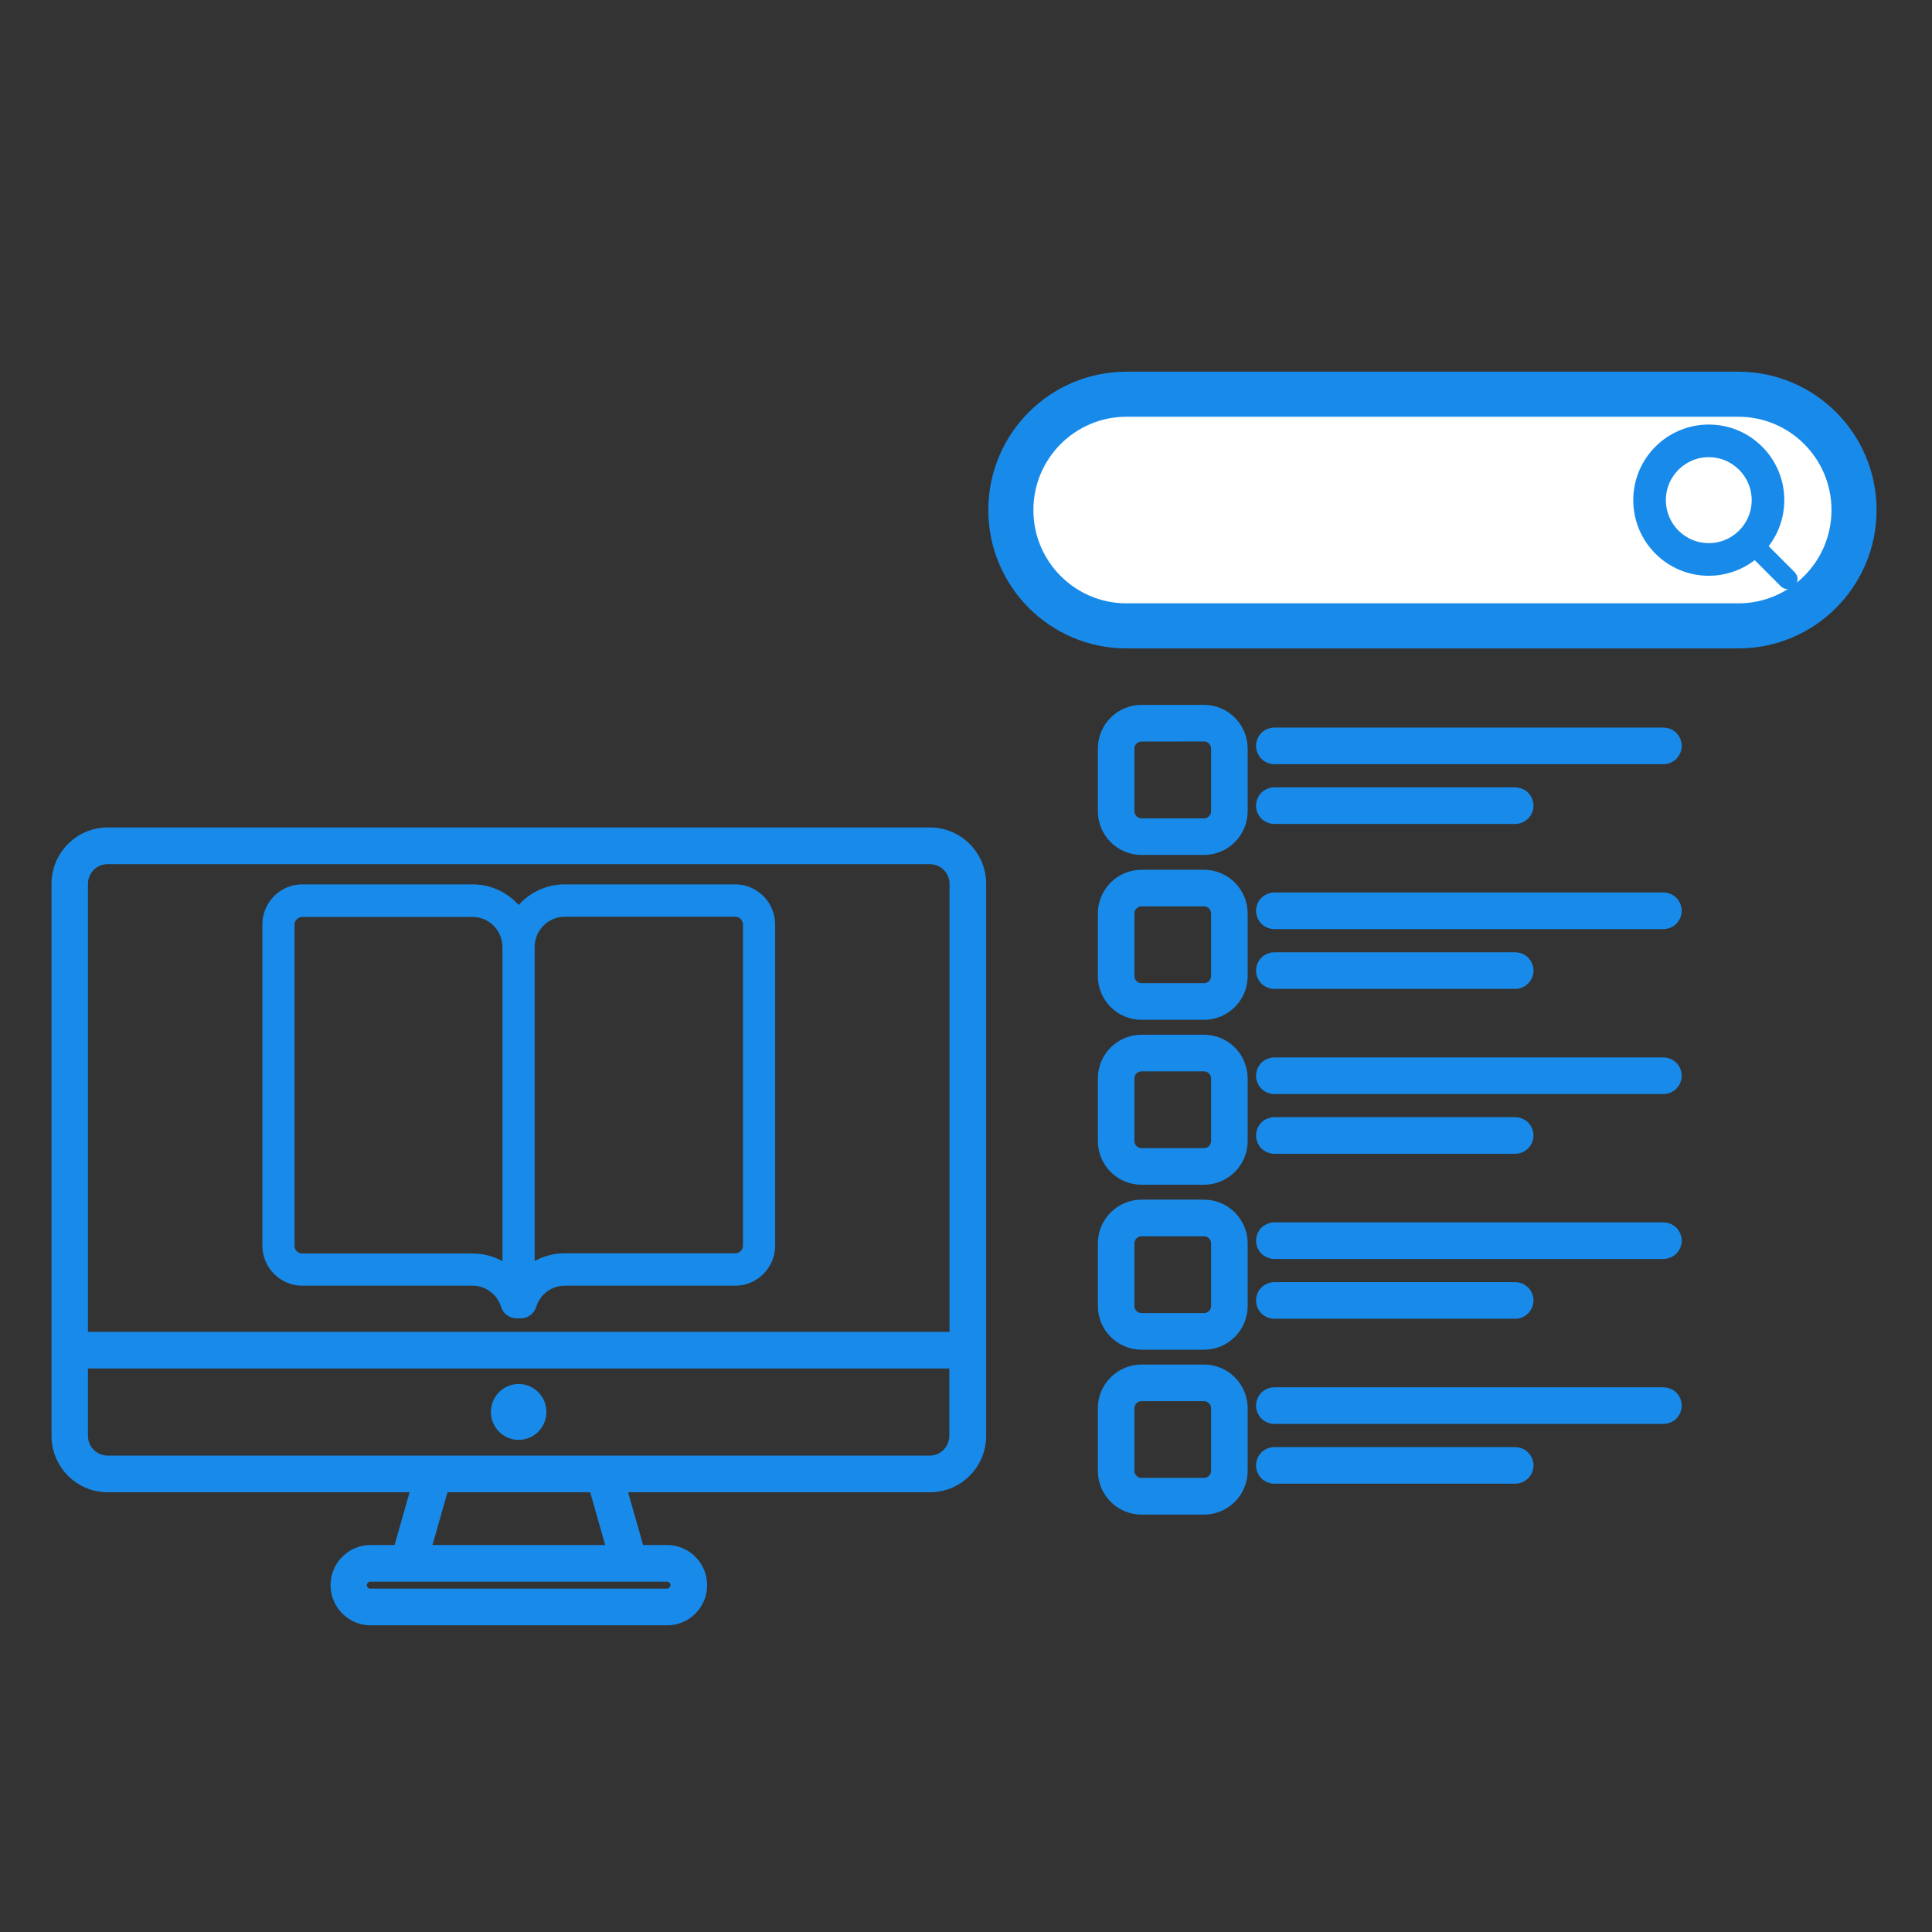 <svg width="150" height="150" viewBox="0 0 150 150" fill="none" xmlns="http://www.w3.org/2000/svg">
<rect x="0" y="0" width="150" height="150" fill="#333333" stroke="none"/>
<path d="M40.378 107.456C41.516 107.515 42.422 108.462 42.422 109.623L42.419 109.735C42.363 110.843 41.479 111.732 40.378 111.788L40.267 111.791C39.078 111.791 38.114 110.82 38.113 109.623C38.113 108.425 39.077 107.453 40.267 107.453L40.378 107.456Z" fill="#188BEA"/>
<path fill-rule="evenodd" clip-rule="evenodd" d="M36.692 68.662C38.08 68.662 39.361 69.254 40.267 70.263C41.175 69.253 42.469 68.662 43.843 68.662H57.085C58.783 68.662 60.182 70.052 60.182 71.779V96.704L60.178 96.863C60.098 98.448 58.832 99.736 57.245 99.817L57.085 99.822H43.843C42.829 99.822 41.933 100.485 41.63 101.467C41.47 101.988 40.991 102.351 40.447 102.351H40.103C39.547 102.351 39.066 101.991 38.905 101.467C38.621 100.546 37.815 99.906 36.88 99.829L36.692 99.822H23.465C21.767 99.822 20.369 98.431 20.369 96.704V71.779C20.369 70.069 21.75 68.662 23.465 68.662H36.692ZM23.465 71.192C23.142 71.192 22.868 71.461 22.867 71.794V96.719L22.87 96.782C22.901 97.088 23.151 97.32 23.465 97.321H36.692C37.515 97.321 38.308 97.529 39.011 97.92V73.541C39.011 72.28 38.033 71.258 36.811 71.195L36.692 71.192H23.465ZM43.843 71.177C42.565 71.177 41.51 72.226 41.51 73.525V97.906C42.218 97.514 43.021 97.306 43.843 97.306H57.085L57.147 97.303C57.432 97.275 57.653 97.052 57.681 96.766L57.684 96.704V71.779C57.683 71.474 57.449 71.212 57.147 71.18L57.085 71.177H43.843Z" fill="#188BEA"/>
<path fill-rule="evenodd" clip-rule="evenodd" d="M72.212 64.245C74.614 64.245 76.566 66.209 76.566 68.628V111.475L76.56 111.7C76.447 113.94 74.66 115.738 72.436 115.852L72.212 115.857H48.764L49.931 119.954H51.803C53.503 119.954 54.901 121.36 54.901 123.071L54.897 123.231C54.814 124.868 53.465 126.189 51.803 126.189H28.762C27.116 126.189 25.752 124.869 25.669 123.231L25.665 123.071C25.665 121.361 27.047 119.954 28.762 119.954H30.634L31.802 115.857H8.354C6.027 115.857 4.122 114.015 4.005 111.7L4 111.475V68.628C4 66.209 5.952 64.245 8.354 64.245H72.212ZM28.747 122.8C28.607 122.8 28.478 122.93 28.478 123.071L28.483 123.125C28.508 123.247 28.616 123.342 28.747 123.342H51.788L51.841 123.336C51.96 123.309 52.058 123.195 52.058 123.071L52.053 123.017C52.031 122.913 51.949 122.828 51.843 122.806L51.788 122.8H28.747ZM33.578 119.954H46.988L45.821 115.857H34.745L33.578 119.954ZM6.828 111.475L6.836 111.632C6.914 112.407 7.563 113.011 8.354 113.011H72.181C73.025 113.011 73.707 112.324 73.707 111.475V106.25H6.828V111.475ZM8.354 67.092C7.51 67.092 6.828 67.779 6.828 68.628V103.402H73.722V68.628C73.722 67.832 73.123 67.179 72.352 67.1L72.197 67.092H8.354Z" fill="#188BEA"/>
<path d="M87.459 30.607H134.967C139.923 30.607 143.946 34.631 143.946 39.599C143.945 44.568 139.924 48.591 134.968 48.592H87.459C82.503 48.592 78.482 44.568 78.482 39.599C78.482 34.631 82.503 30.607 87.459 30.607Z" fill="white" stroke="#188BEA" stroke-width="3.5"/>
<path d="M138.799 45.738C138.596 45.738 138.4 45.657 138.257 45.513L135.192 42.444C134.898 42.139 134.906 41.653 135.211 41.359C135.508 41.072 135.979 41.072 136.275 41.359L139.34 44.428C139.639 44.728 139.639 45.213 139.34 45.513C139.196 45.657 139.002 45.738 138.799 45.738Z" fill="#188BEA"/>
<path d="M132.669 44.203C129.707 44.203 127.306 41.798 127.306 38.832C127.306 35.865 129.707 33.461 132.669 33.461C135.632 33.461 138.033 35.865 138.033 38.832C138.03 41.797 135.63 44.2 132.669 44.203ZM132.669 34.995C130.554 34.995 128.838 36.713 128.838 38.832C128.838 40.95 130.554 42.668 132.669 42.668C134.785 42.668 136.501 40.95 136.501 38.832C136.498 36.714 134.784 34.998 132.669 34.995Z" fill="#188BEA" stroke="#188BEA"/>
<path d="M93.478 65.877H88.627C87.861 65.877 87.126 65.571 86.584 65.029C86.042 64.486 85.737 63.75 85.737 62.983V58.119C85.738 57.352 86.043 56.617 86.585 56.074C87.126 55.531 87.861 55.226 88.627 55.225H93.478C94.244 55.226 94.979 55.531 95.521 56.074C96.063 56.617 96.368 57.352 96.369 58.119V62.978C96.369 63.746 96.065 64.483 95.523 65.027C94.981 65.571 94.245 65.877 93.478 65.877ZM88.626 57.073C88.348 57.074 88.081 57.184 87.884 57.381C87.688 57.578 87.577 57.845 87.576 58.124V62.983C87.577 63.261 87.688 63.528 87.884 63.725C88.081 63.922 88.348 64.033 88.626 64.034H93.478C93.756 64.033 94.023 63.922 94.22 63.725C94.416 63.528 94.527 63.261 94.528 62.983V58.119C94.527 57.841 94.416 57.574 94.22 57.377C94.023 57.18 93.756 57.069 93.478 57.068L88.626 57.073Z" fill="#188BEA" stroke="#188BEA"/>
<path d="M93.478 78.678H88.627C87.861 78.677 87.126 78.372 86.584 77.829C86.042 77.287 85.737 76.551 85.737 75.783V70.925C85.737 70.157 86.042 69.421 86.584 68.878C87.126 68.335 87.861 68.029 88.627 68.029H93.478C94.244 68.029 94.979 68.335 95.521 68.877C96.063 69.42 96.368 70.156 96.369 70.923V75.782C96.368 76.55 96.064 77.286 95.522 77.829C94.98 78.372 94.245 78.677 93.478 78.678ZM88.627 69.872C88.349 69.873 88.082 69.984 87.886 70.181C87.689 70.378 87.578 70.645 87.578 70.923V75.782C87.578 76.061 87.689 76.328 87.886 76.525C88.082 76.722 88.349 76.832 88.627 76.833H93.478C93.756 76.832 94.023 76.722 94.22 76.525C94.416 76.328 94.527 76.061 94.528 75.782V70.925C94.528 70.646 94.417 70.379 94.22 70.181C94.023 69.984 93.757 69.873 93.478 69.872H88.627Z" fill="#188BEA" stroke="#188BEA"/>
<path d="M93.478 91.484H88.627C87.861 91.483 87.126 91.178 86.584 90.635C86.042 90.092 85.737 89.356 85.737 88.589V83.731C85.737 82.963 86.042 82.227 86.584 81.684C87.126 81.142 87.861 80.837 88.627 80.836H93.478C94.244 80.837 94.979 81.142 95.521 81.684C96.063 82.227 96.368 82.963 96.369 83.731V88.589C96.368 89.356 96.063 90.092 95.521 90.635C94.979 91.178 94.244 91.483 93.478 91.484ZM88.626 82.68C88.348 82.68 88.081 82.791 87.884 82.988C87.688 83.185 87.577 83.452 87.576 83.731V88.589C87.577 88.868 87.688 89.135 87.884 89.332C88.081 89.529 88.348 89.64 88.626 89.64H93.478C93.756 89.64 94.023 89.529 94.22 89.332C94.416 89.135 94.527 88.868 94.528 88.589V83.731C94.527 83.452 94.416 83.185 94.22 82.988C94.023 82.791 93.756 82.68 93.478 82.68H88.626Z" fill="#188BEA" stroke="#188BEA"/>
<path d="M93.478 104.291H88.627C87.861 104.29 87.126 103.985 86.584 103.442C86.042 102.899 85.737 102.164 85.737 101.396V96.536C85.737 95.768 86.042 95.033 86.584 94.49C87.126 93.947 87.861 93.642 88.627 93.641H93.478C94.244 93.642 94.979 93.947 95.521 94.49C96.063 95.033 96.368 95.768 96.369 96.536V101.394C96.368 102.162 96.064 102.898 95.522 103.442C94.98 103.985 94.245 104.29 93.478 104.291ZM88.626 95.487C88.348 95.487 88.081 95.598 87.884 95.795C87.688 95.992 87.577 96.259 87.576 96.537V101.396C87.577 101.675 87.688 101.942 87.884 102.139C88.081 102.336 88.348 102.447 88.626 102.447H93.478C93.756 102.447 94.023 102.336 94.22 102.139C94.416 101.942 94.527 101.675 94.528 101.396V96.536C94.527 96.257 94.416 95.99 94.22 95.793C94.023 95.596 93.756 95.485 93.478 95.485L88.626 95.487Z" fill="#188BEA" stroke="#188BEA"/>
<path d="M93.478 117.093H88.627C87.861 117.093 87.127 116.788 86.585 116.245C86.043 115.703 85.738 114.967 85.737 114.2V109.342C85.736 108.573 86.04 107.836 86.583 107.293C87.125 106.749 87.86 106.443 88.627 106.442H93.478C94.244 106.443 94.979 106.748 95.521 107.291C96.063 107.834 96.368 108.569 96.369 109.337V114.195C96.369 114.964 96.064 115.7 95.522 116.244C94.98 116.787 94.245 117.093 93.478 117.093ZM88.627 108.286C88.349 108.286 88.082 108.397 87.886 108.594C87.689 108.791 87.578 109.058 87.578 109.337V114.195C87.578 114.474 87.689 114.741 87.886 114.938C88.083 115.134 88.349 115.245 88.627 115.245H93.478C93.756 115.245 94.023 115.134 94.22 114.938C94.416 114.741 94.527 114.474 94.528 114.195V109.342C94.528 109.203 94.501 109.066 94.449 108.938C94.396 108.81 94.319 108.694 94.221 108.596C94.124 108.498 94.008 108.42 93.88 108.367C93.753 108.314 93.616 108.286 93.478 108.286H88.627Z" fill="#188BEA" stroke="#188BEA"/>
<path d="M129.148 58.831H98.938C98.693 58.831 98.459 58.734 98.287 58.561C98.114 58.388 98.017 58.154 98.017 57.909C98.017 57.664 98.114 57.43 98.287 57.257C98.459 57.084 98.693 56.987 98.938 56.987H129.148C129.392 56.987 129.627 57.084 129.799 57.257C129.972 57.43 130.069 57.664 130.069 57.909C130.069 58.154 129.972 58.388 129.799 58.561C129.627 58.734 129.392 58.831 129.148 58.831Z" fill="#188BEA" stroke="#188BEA"/>
<path d="M117.64 63.473H98.938C98.693 63.473 98.459 63.376 98.287 63.203C98.114 63.03 98.017 62.795 98.017 62.551C98.017 62.306 98.114 62.072 98.287 61.899C98.459 61.726 98.693 61.629 98.938 61.629H117.64C117.884 61.629 118.118 61.726 118.291 61.899C118.463 62.072 118.56 62.306 118.56 62.551C118.56 62.795 118.463 63.03 118.291 63.203C118.118 63.376 117.884 63.473 117.64 63.473Z" fill="#188BEA" stroke="#188BEA"/>
<path d="M117.64 76.278H98.938C98.693 76.278 98.459 76.181 98.287 76.008C98.114 75.835 98.017 75.601 98.017 75.356C98.017 75.112 98.114 74.877 98.287 74.704C98.459 74.531 98.693 74.434 98.938 74.434H117.64C117.884 74.434 118.118 74.531 118.291 74.704C118.463 74.877 118.56 75.112 118.56 75.356C118.56 75.601 118.463 75.835 118.291 76.008C118.118 76.181 117.884 76.278 117.64 76.278Z" fill="#188BEA" stroke="#188BEA"/>
<path d="M117.64 89.079H98.938C98.693 89.079 98.459 88.982 98.287 88.809C98.114 88.636 98.017 88.402 98.017 88.157C98.017 87.913 98.114 87.678 98.287 87.505C98.459 87.332 98.693 87.235 98.938 87.235H117.64C117.884 87.235 118.118 87.332 118.291 87.505C118.463 87.678 118.56 87.913 118.56 88.157C118.56 88.402 118.463 88.636 118.291 88.809C118.118 88.982 117.884 89.079 117.64 89.079Z" fill="#188BEA" stroke="#188BEA"/>
<path d="M117.64 101.889H98.938C98.693 101.889 98.459 101.792 98.287 101.619C98.114 101.446 98.017 101.212 98.017 100.967C98.017 100.723 98.114 100.488 98.287 100.315C98.459 100.143 98.693 100.045 98.938 100.045H117.64C117.884 100.045 118.118 100.143 118.291 100.315C118.463 100.488 118.56 100.723 118.56 100.967C118.56 101.212 118.463 101.446 118.291 101.619C118.118 101.792 117.884 101.889 117.64 101.889Z" fill="#188BEA" stroke="#188BEA"/>
<path d="M117.64 114.694H98.938C98.693 114.694 98.459 114.597 98.287 114.424C98.114 114.252 98.017 114.017 98.017 113.773C98.017 113.528 98.114 113.294 98.287 113.121C98.459 112.948 98.693 112.851 98.938 112.851H117.64C117.884 112.851 118.118 112.948 118.291 113.121C118.463 113.294 118.56 113.528 118.56 113.773C118.56 114.017 118.463 114.252 118.291 114.424C118.118 114.597 117.884 114.694 117.64 114.694Z" fill="#188BEA" stroke="#188BEA"/>
<path d="M129.148 71.636H98.938C98.693 71.636 98.459 71.539 98.287 71.366C98.114 71.193 98.017 70.959 98.017 70.714C98.017 70.47 98.114 70.235 98.287 70.062C98.459 69.89 98.693 69.793 98.938 69.793H129.148C129.392 69.793 129.627 69.89 129.799 70.062C129.972 70.235 130.069 70.47 130.069 70.714C130.069 70.959 129.972 71.193 129.799 71.366C129.627 71.539 129.392 71.636 129.148 71.636Z" fill="#188BEA" stroke="#188BEA"/>
<path d="M129.148 84.442H98.938C98.693 84.442 98.459 84.345 98.287 84.172C98.114 83.999 98.017 83.765 98.017 83.52C98.017 83.276 98.114 83.041 98.287 82.868C98.459 82.695 98.693 82.598 98.938 82.598H129.148C129.392 82.598 129.627 82.695 129.799 82.868C129.972 83.041 130.069 83.276 130.069 83.52C130.069 83.765 129.972 83.999 129.799 84.172C129.627 84.345 129.392 84.442 129.148 84.442Z" fill="#188BEA" stroke="#188BEA"/>
<path d="M129.148 97.247H98.938C98.693 97.247 98.459 97.15 98.287 96.977C98.114 96.804 98.017 96.57 98.017 96.325C98.017 96.081 98.114 95.846 98.287 95.673C98.459 95.501 98.693 95.403 98.938 95.403H129.148C129.392 95.403 129.627 95.501 129.799 95.673C129.972 95.846 130.069 96.081 130.069 96.325C130.069 96.57 129.972 96.804 129.799 96.977C129.627 97.15 129.392 97.247 129.148 97.247Z" fill="#188BEA" stroke="#188BEA"/>
<path d="M129.148 110.053H98.938C98.693 110.053 98.459 109.955 98.287 109.783C98.114 109.61 98.017 109.375 98.017 109.131C98.017 108.886 98.114 108.652 98.287 108.479C98.459 108.306 98.693 108.209 98.938 108.209H129.148C129.392 108.209 129.627 108.306 129.799 108.479C129.972 108.652 130.069 108.886 130.069 109.131C130.069 109.375 129.972 109.61 129.799 109.783C129.627 109.955 129.392 110.053 129.148 110.053Z" fill="#188BEA" stroke="#188BEA"/>
</svg>
